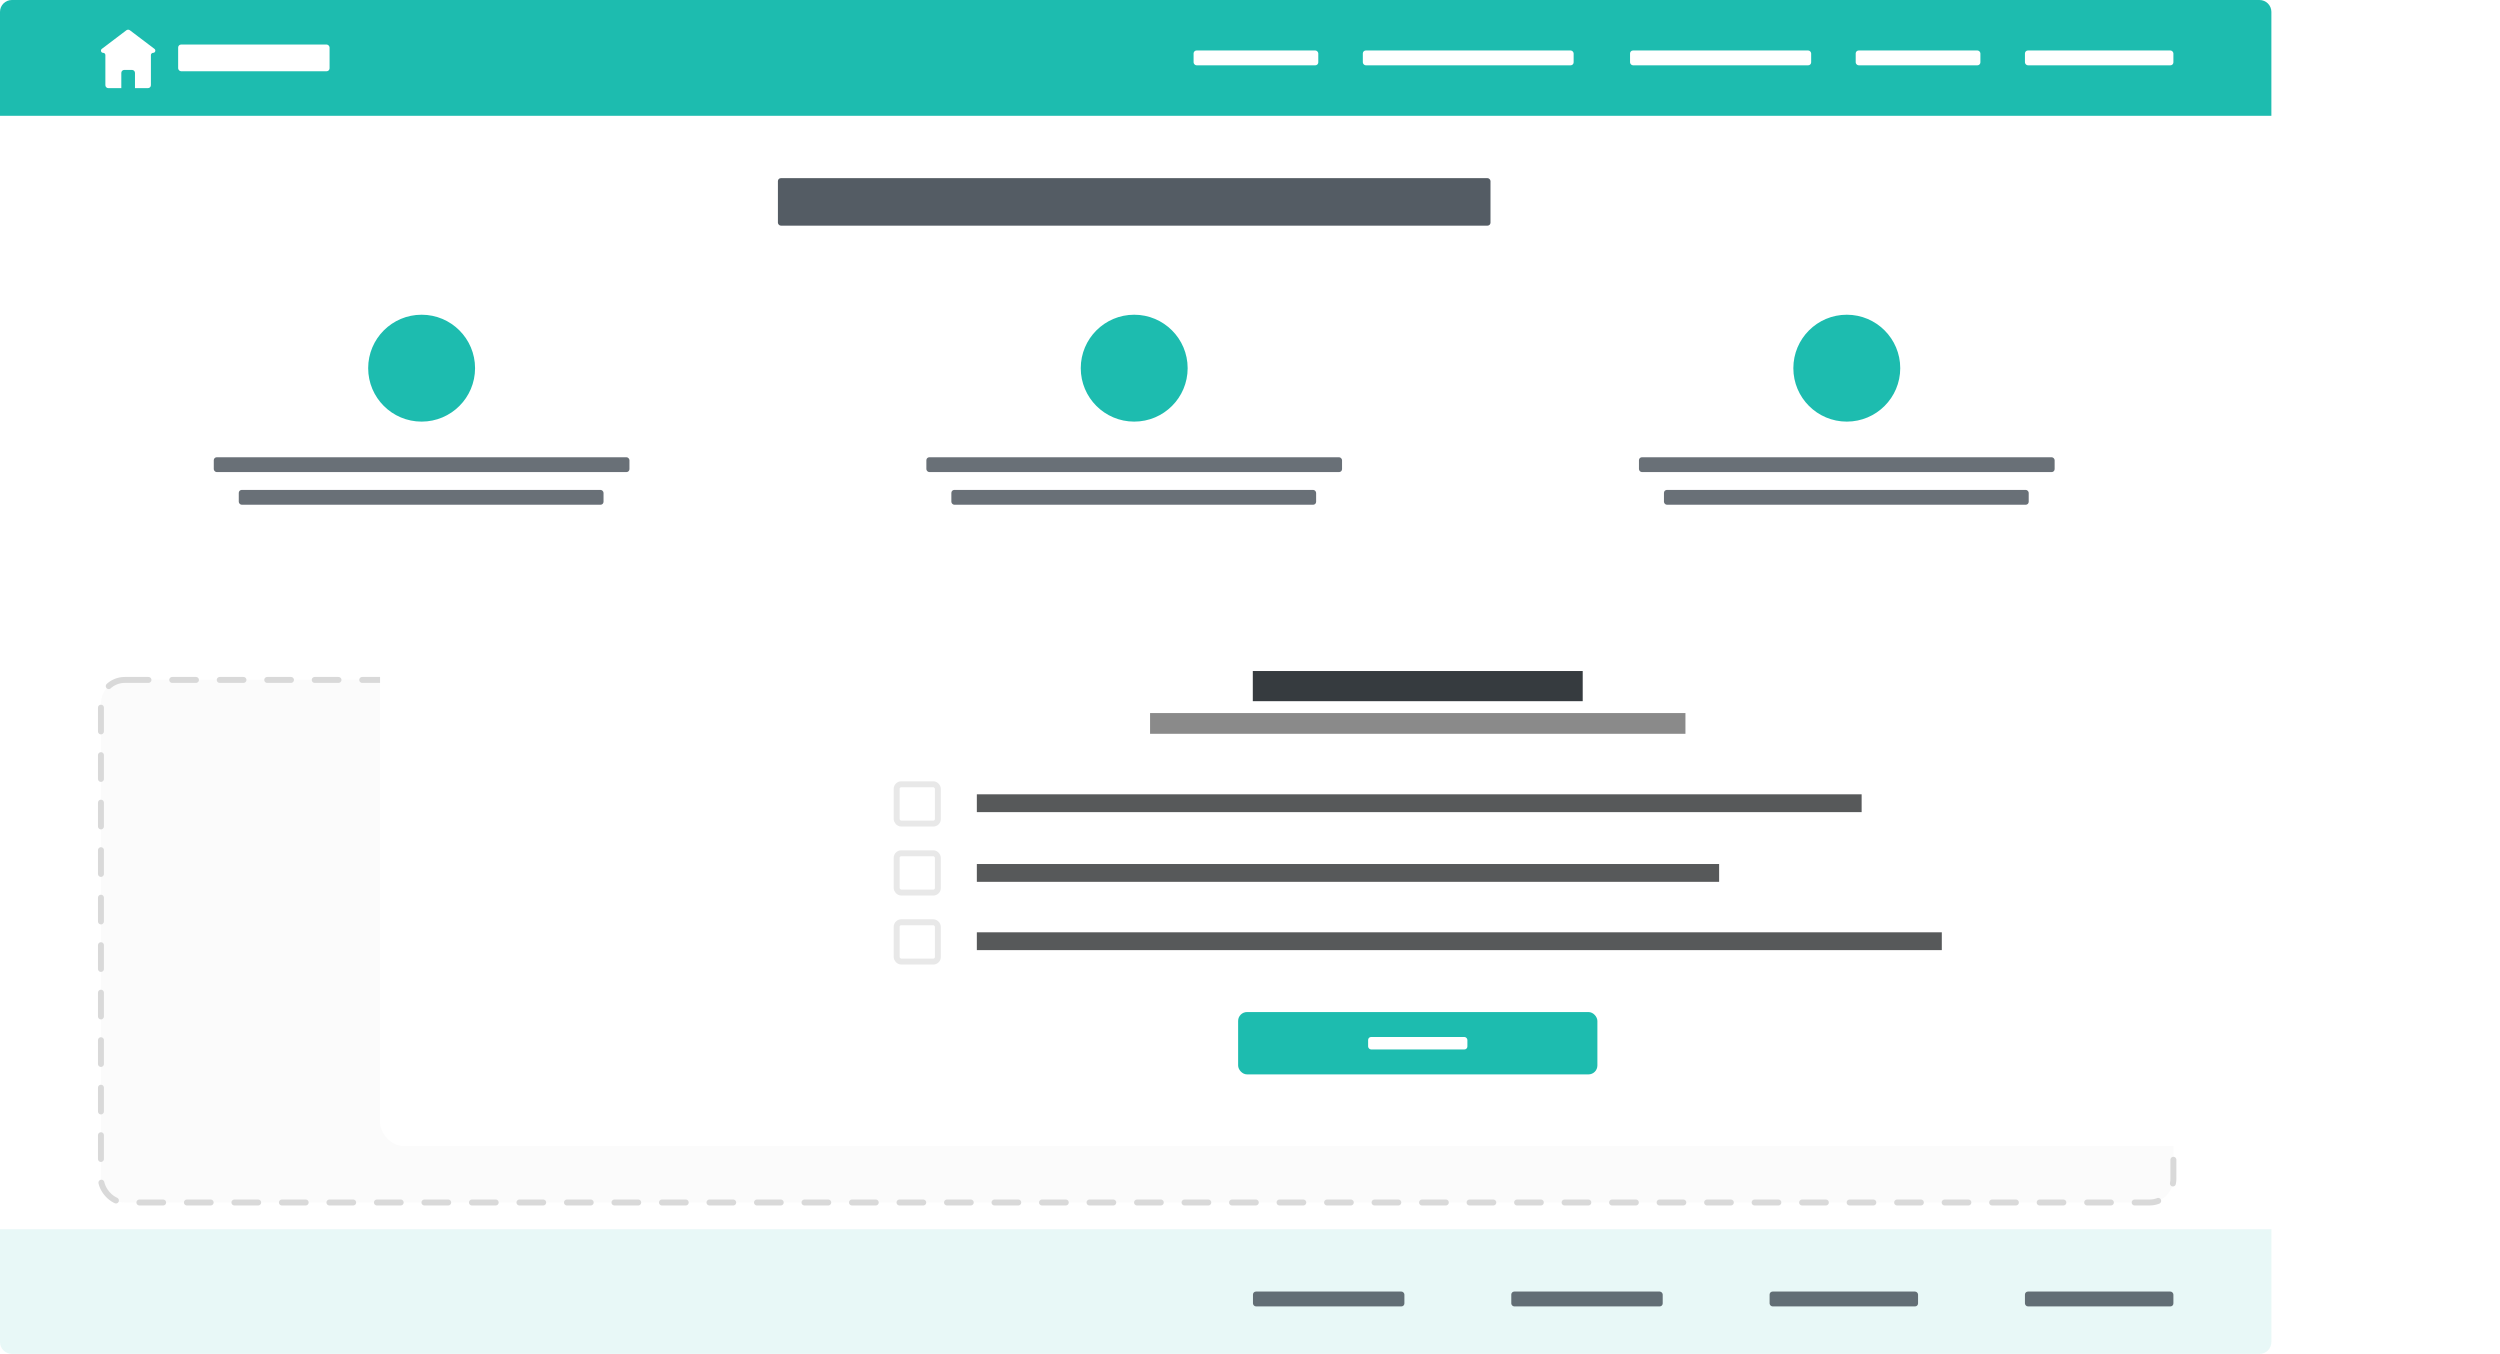 <svg width="842" height="456" viewBox="0 0 842 456" fill="none" xmlns="http://www.w3.org/2000/svg">
<rect width="765" height="456" rx="4" fill="white"/>
<path d="M0 4C0 1.791 1.791 0 4 0H761C763.209 0 765 1.791 765 4V39H0V4Z" fill="#1DBCAF"/>
<path d="M0 414H765V452C765 454.209 763.209 456 761 456H4C1.791 456 0 454.209 0 452V414Z" fill="#1DBCAF" fill-opacity="0.1"/>
<rect x="34" y="229" width="698" height="176" rx="8" fill="#D9D9D9" fill-opacity="0.1" stroke="#D9D9D9" stroke-width="2" stroke-linecap="round" stroke-dasharray="8 8"/>
<rect x="549" y="17" width="61" height="5" rx="1" fill="white"/>
<rect x="459" y="17" width="71" height="5" rx="1" fill="white"/>
<rect x="625" y="17" width="42" height="5" rx="1" fill="white"/>
<rect x="402" y="17" width="42" height="5" rx="1" fill="white"/>
<rect x="682" y="17" width="50" height="5" rx="1" fill="white"/>
<rect x="509" y="435" width="51" height="5" rx="1" fill="#2A343E" fill-opacity="0.7"/>
<rect x="422" y="435" width="51" height="5" rx="1" fill="#2A343E" fill-opacity="0.7"/>
<rect x="596" y="435" width="50" height="5" rx="1" fill="#2A343E" fill-opacity="0.7"/>
<rect x="682" y="435" width="50" height="5" rx="1" fill="#2A343E" fill-opacity="0.7"/>
<rect x="80.419" y="165" width="122.851" height="5" rx="1" fill="#2A343E" fill-opacity="0.7"/>
<rect x="72" y="154" width="140" height="5" rx="1" fill="#2A343E" fill-opacity="0.7"/>
<circle cx="142" cy="124" r="18" fill="#1DBCAF"/>
<rect x="320.419" y="165" width="122.851" height="5" rx="1" fill="#2A343E" fill-opacity="0.7"/>
<rect x="312" y="154" width="140" height="5" rx="1" fill="#2A343E" fill-opacity="0.7"/>
<circle cx="382" cy="124" r="18" fill="#1DBCAF"/>
<rect x="560.419" y="165" width="122.851" height="5" rx="1" fill="#2A343E" fill-opacity="0.7"/>
<rect x="552" y="154" width="140" height="5" rx="1" fill="#2A343E" fill-opacity="0.7"/>
<circle cx="622" cy="124" r="18" fill="#1DBCAF"/>
<rect x="60" y="15" width="51" height="9" rx="1" fill="white"/>
<path fill-rule="evenodd" clip-rule="evenodd" d="M52.022 16.461C52.59 16.892 52.285 17.798 51.572 17.798C51.161 17.798 50.828 18.131 50.828 18.542V28.686C50.828 29.238 50.381 29.686 49.828 29.686H45.46V24.551C45.46 23.998 45.012 23.551 44.46 23.551H41.858C41.306 23.551 40.858 23.998 40.858 24.551V29.686H36.489C35.937 29.686 35.489 29.238 35.489 28.686V18.542C35.489 18.131 35.156 17.798 34.745 17.798C34.032 17.798 33.728 16.892 34.296 16.461L42.555 10.203C42.912 9.932 43.406 9.932 43.763 10.203L52.022 16.461Z" fill="white"/>
<g filter="url(#filter0_d_793_4313)">
<rect x="128" y="206" width="698" height="176" rx="8" fill="white"/>
</g>
<rect x="421.945" y="226" width="111.111" height="10.159" fill="#363B3F"/>
<rect x="387.341" y="240.159" width="180.317" height="6.984" fill="#8A8A8A"/>
<rect x="302" y="264.143" width="13.873" height="13.238" rx="1.54" fill="white" stroke="#E8E8E8" stroke-width="2"/>
<rect x="329" y="267.524" width="298" height="6" fill="#57595A"/>
<rect x="302" y="287.381" width="13.873" height="13.238" rx="1.54" fill="white" stroke="#E8E8E8" stroke-width="2"/>
<rect x="329" y="291" width="250" height="6" fill="#57595A"/>
<rect x="302" y="310.619" width="13.873" height="13.238" rx="1.54" fill="white" stroke="#E8E8E8" stroke-width="2"/>
<rect x="329" y="314" width="325" height="6" fill="#57595A"/>
<rect x="417" y="340.857" width="121" height="21" rx="3" fill="#1DBCAF"/>
<rect x="460.783" y="349.257" width="33.434" height="4.2" rx="1" fill="white"/>
<rect x="262" y="60" width="240" height="16" rx="1" fill="#2A343E" fill-opacity="0.8"/>
<defs>
<filter id="filter0_d_793_4313" x="96" y="178" width="762" height="240" filterUnits="userSpaceOnUse" color-interpolation-filters="sRGB">
<feFlood flood-opacity="0" result="BackgroundImageFix"/>
<feColorMatrix in="SourceAlpha" type="matrix" values="0 0 0 0 0 0 0 0 0 0 0 0 0 0 0 0 0 0 127 0" result="hardAlpha"/>
<feOffset dy="4"/>
<feGaussianBlur stdDeviation="16"/>
<feComposite in2="hardAlpha" operator="out"/>
<feColorMatrix type="matrix" values="0 0 0 0 0.458 0 0 0 0 0.435 0 0 0 0 0.435 0 0 0 0.3 0"/>
<feBlend mode="normal" in2="BackgroundImageFix" result="effect1_dropShadow_793_4313"/>
<feBlend mode="normal" in="SourceGraphic" in2="effect1_dropShadow_793_4313" result="shape"/>
</filter>
</defs>
</svg>
